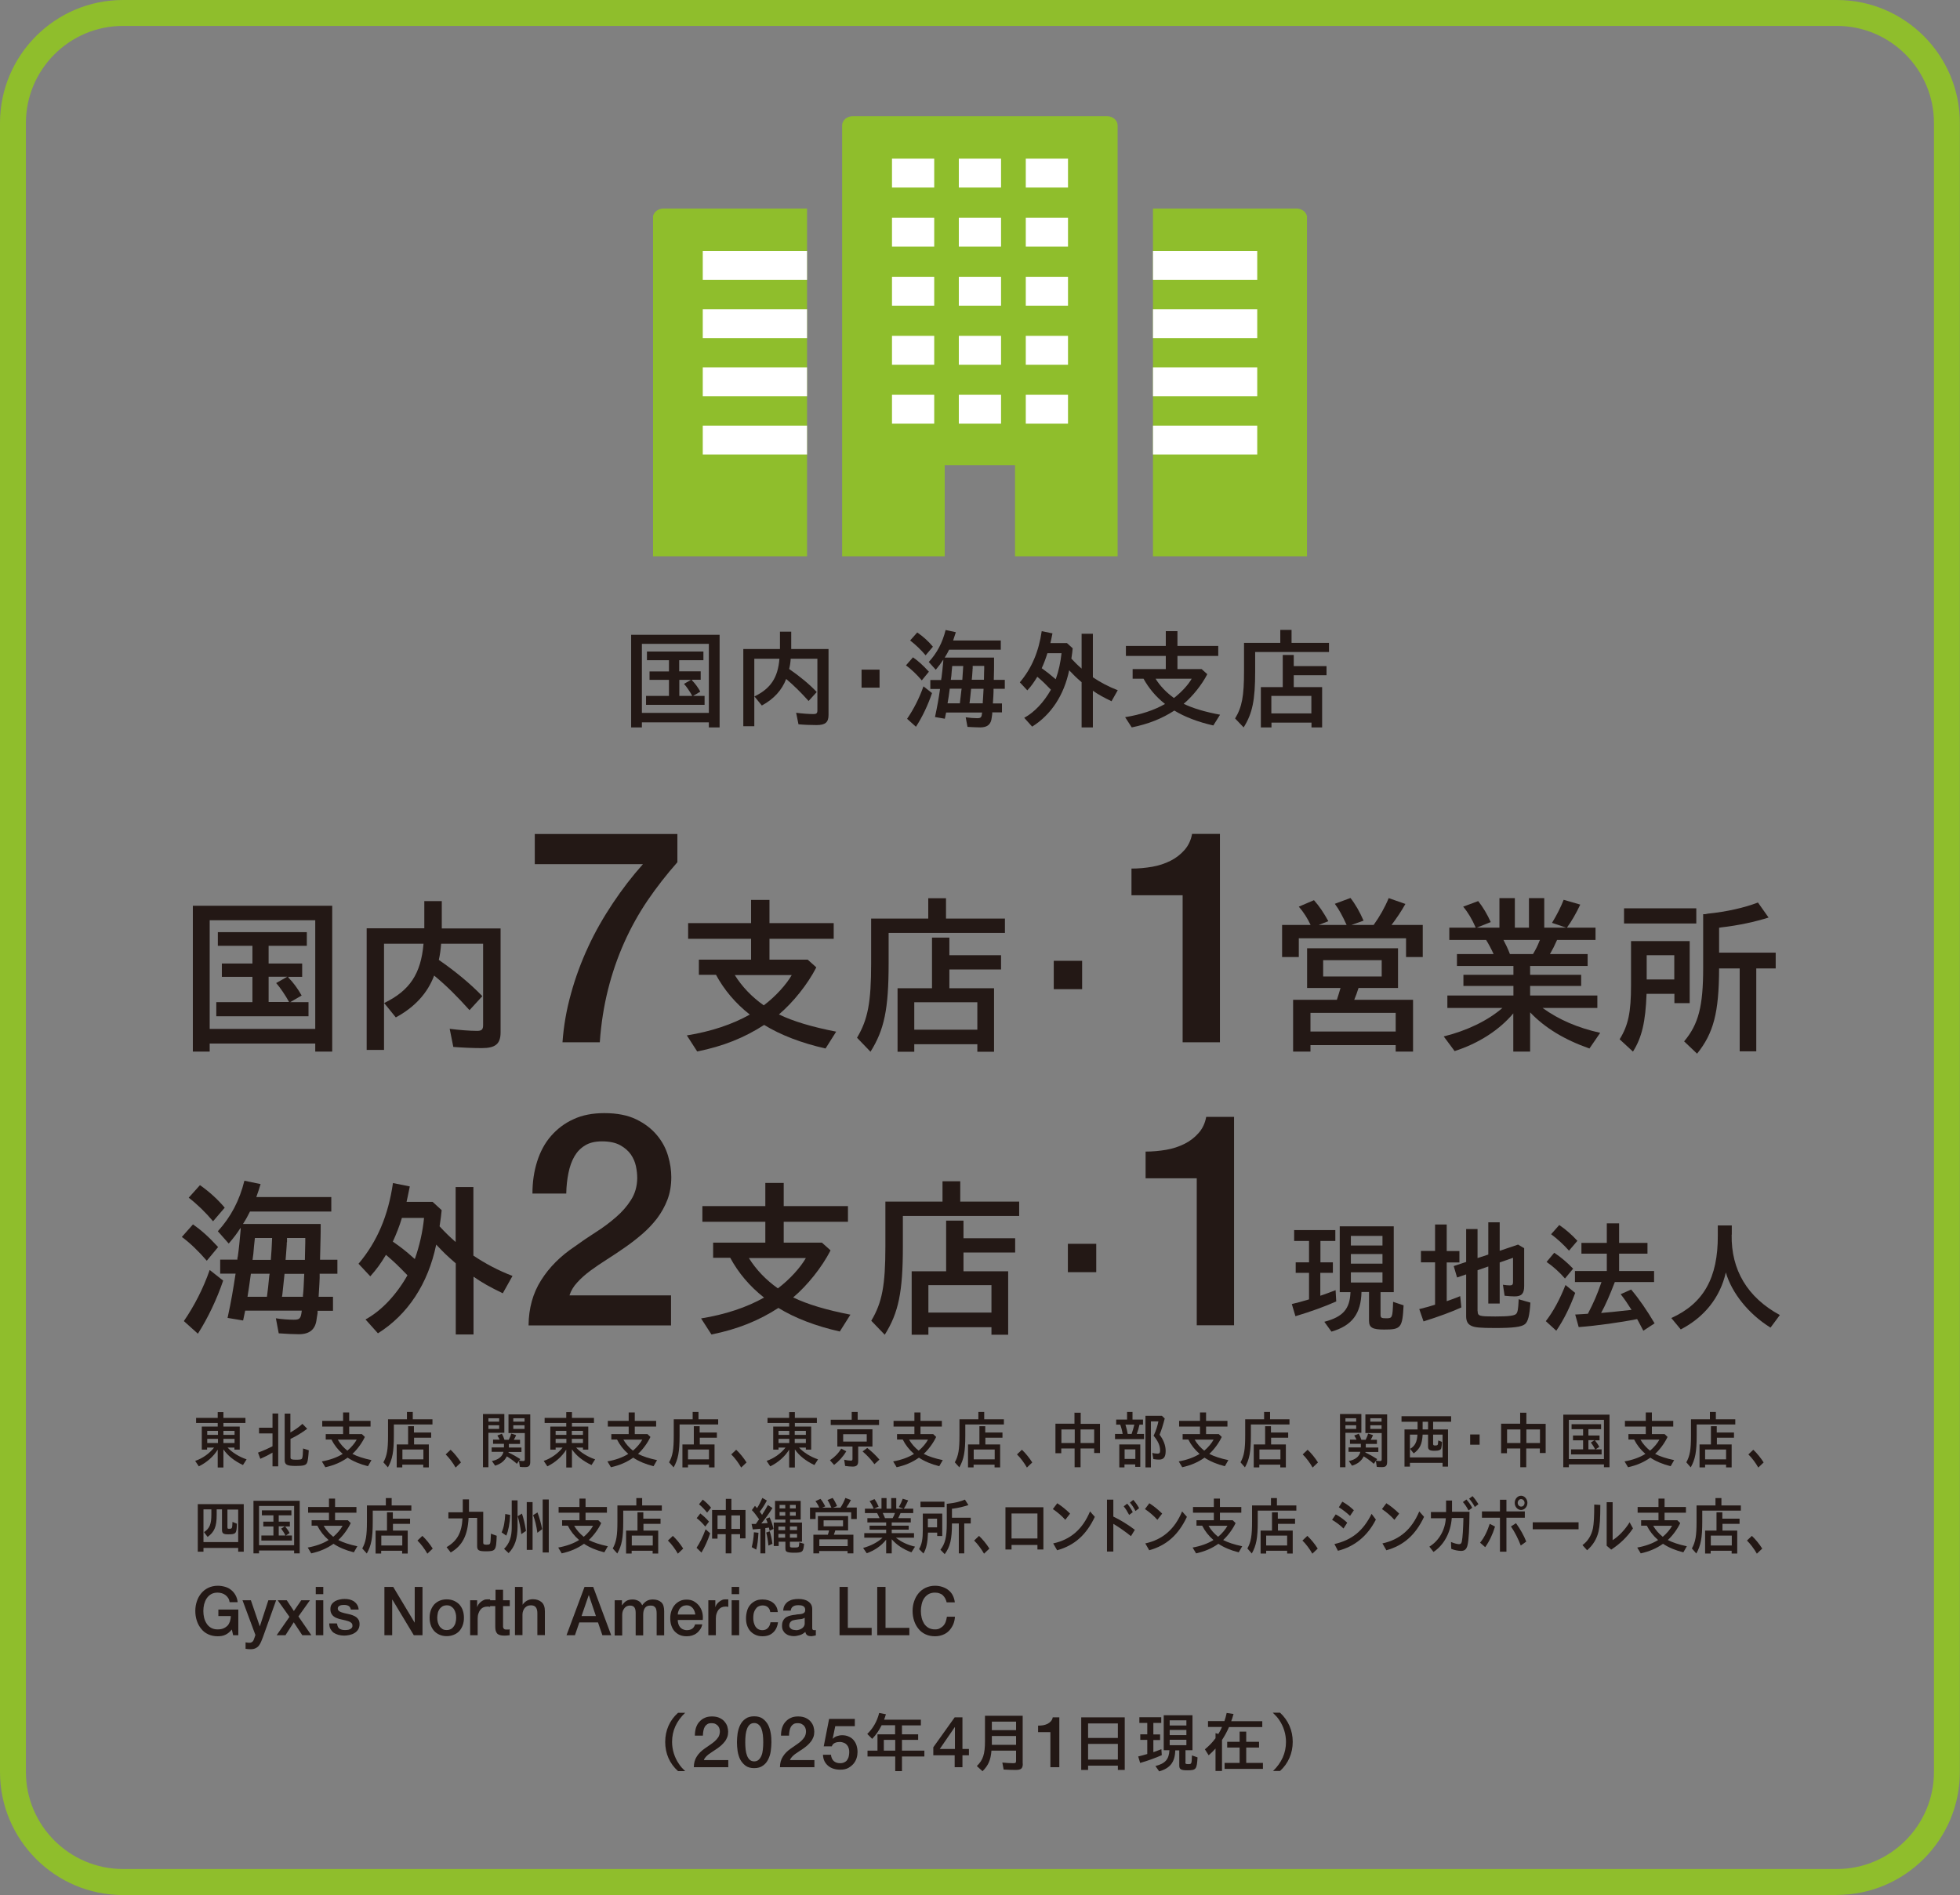 <?xml version="1.0" encoding="UTF-8"?>
<svg id="_レイヤー_2" data-name="レイヤー 2" xmlns="http://www.w3.org/2000/svg" xmlns:xlink="http://www.w3.org/1999/xlink" viewBox="0 0 151.33 146.31">
  <rect x="0" y="0" width="151.33" height="146.31" fill="#808080" stroke="none"/>
  <defs>
    <style>
      .cls-1 {
        fill: #fff;
      }

      .cls-2 {
        fill: none;
      }

      .cls-3 {
        clip-path: url(#clippath-1);
      }

      .cls-4 {
        fill: #231815;
      }

      .cls-5 {
        fill: #8fbe2c;
      }

      .cls-6 {
        clip-path: url(#clippath);
      }
    </style>
    <clipPath id="clippath">
      <rect class="cls-2" x="50.42" y="10.55" width="11.89" height="32.4"/>
    </clipPath>
    <clipPath id="clippath-1">
      <rect class="cls-2" x="89.02" y="10.55" width="11.89" height="32.4"/>
    </clipPath>
  </defs>
  <g id="trim">
    <g>
      <g>
        <path class="cls-5" d="M141.83,146.31H9.5c-5.24,0-9.5-4.26-9.5-9.5V9.5C0,4.26,4.26,0,9.5,0h132.32c5.24,0,9.5,4.26,9.5,9.5v127.3c0,5.24-4.26,9.5-9.5,9.5ZM9.5,2c-4.14,0-7.5,3.37-7.5,7.5v127.3c0,4.14,3.37,7.5,7.5,7.5h132.32c4.14,0,7.5-3.37,7.5-7.5V9.5c0-4.14-3.37-7.5-7.5-7.5H9.5Z"/>
        <path class="cls-4" d="M55.56,56.16h-.83v-.39h-5.17v.39h-.83v-7.15h6.83v7.15ZM49.56,55.04h5.17v-5.33h-5.17v5.33ZM52.45,51.83h1.65v.65h-.69l.02.03v.02c.24.24.46.54.64.87l-.56.33h.89v.69h-4.52v-.69h1.77v-1.24h-1.5v-.65h1.5v-.87h-1.7v-.67h4.36v.67h-1.87v.87ZM52.45,52.49v1.24h1c-.18-.33-.45-.73-.64-.93l.54-.31h-.91Z"/>
        <path class="cls-4" d="M60.24,48.77h.85v1.34h2.88v5.09c0,.57-.25.78-.92.78-.46,0-.99-.02-1.4-.06l-.18-.89c.43.06.99.1,1.34.1.23,0,.3-.07.3-.28v-3.99h-2.06c-.02.31-.06.55-.12.79.84.58,1.59,1.2,2.13,1.78l-.63.69c-.58-.65-1.14-1.2-1.73-1.7-.33.86-.95,1.55-1.88,2.05l-.57-.7c1.25-.61,1.81-1.44,1.93-2.91h-1.94v5.21h-.85v-5.96h2.83v-1.34Z"/>
        <path class="cls-4" d="M67.91,51.7v1.39h-1.39v-1.39h1.39Z"/>
        <path class="cls-4" d="M71.17,52.53c-.39-.46-.83-.88-1.22-1.16l.54-.62c.38.26.75.59,1.23,1.11l-.55.67ZM70.04,55.49c.5-.73.94-1.59,1.26-2.5l.66.52c-.31.92-.75,1.85-1.24,2.6l-.69-.62ZM71.47,50.6c-.36-.43-.79-.84-1.2-1.15l.55-.62c.48.33.88.7,1.21,1.1l-.57.67ZM76.75,50.75c0,.34,0,.41,0,.66,0,.07,0,.43-.02,1.08h.85v.69h-.87v.22c0,.27-.02.33-.05.91h.7v.69h-.75v.12s-.02.11-.04.28c-.05.52-.33.76-.88.76-.21,0-.68-.02-.99-.04l-.14-.74c.28.04.63.07.88.07.3,0,.35-.06.39-.44h-2.78c-.03.11-.04.22-.1.48l-.76-.13c.18-.84.28-1.39.39-2.17h-.75v-.69h.84v-.08s.02-.08.02-.08c.05-.34.09-.79.14-1.3v-.11c-.18.28-.34.49-.58.78l-.54-.6c.64-.7,1.06-1.5,1.3-2.47l.79.17c-.08.25-.11.35-.21.64h3.68v.71h-3.99c-.1.2-.18.36-.34.61h3.8ZM73.33,53.17c-.08.59-.09.7-.17,1.13h.95c.03-.23.08-.65.12-1.03l.02-.1h-.92ZM73.52,51.42l-.04.41c-.02.32-.03.4-.07.66h.89c.02-.33.05-.68.07-1.07h-.85ZM74.98,53.17c-.06.57-.09.9-.11,1.02l-.02.11h1.03v-.08s0-.03,0-.03c.02-.23.03-.47.06-1.01h-.97ZM75.09,51.63v.1s-.03.44-.03.44l-.03.31h.94c0-.48.02-.76.02-.84v-.23s-.89,0-.89,0v.22Z"/>
        <path class="cls-4" d="M82.82,50.06c-.03.31-.03.32-.1.79.26.28.51.53.79.77v-2.69h.87v3.36c.59.4,1.22.73,1.92,1l-.48.85c-.64-.31-.99-.5-1.44-.81v2.83h-.87v-3.49c-.45-.39-.58-.52-.96-.92-.4,1.92-1.39,3.43-2.86,4.35l-.61-.68c.77-.42,1.5-1.18,2.06-2.17-.47-.48-.6-.62-1.05-1-.27.44-.44.69-.77,1.05l-.58-.62c.92-1.09,1.46-2.37,1.69-3.95l.83.17c-.09.45-.14.69-.16.75h1.28l.45.41ZM81.51,52.45c.23-.64.38-1.35.45-2.02h-1.09c-.12.39-.28.82-.44,1.16.39.28.65.48.97.76l.11.09Z"/>
        <path class="cls-4" d="M93.22,52.04c-.42.82-1.13,1.71-1.83,2.3.71.34,1.63.62,2.81.84l-.52.83c-1.16-.26-2.21-.66-3.01-1.15-.97.63-2.01,1.04-3.29,1.3l-.51-.79c1.19-.19,2.25-.54,3.08-1.02-.71-.56-1.25-1.21-1.66-1.95h-.84v-.74h2.56v-1.02h-3.08v-.77h3.08v-1.14h.9v1.14h3.15v.77h-3.15v1.02h1.87l.42.38ZM89.22,52.4c.36.58.84,1.07,1.42,1.49.57-.44,1.1-1.01,1.37-1.49h-2.79Z"/>
        <path class="cls-4" d="M102.61,49.63v.71h-5.7v1.5c0,2.22-.21,3.24-.89,4.32l-.66-.69c.54-.89.69-1.73.69-3.65v-2.19h2.8v-1h.87v1h2.88ZM102.42,51.43v.7h-2.53v.92h2.19v3.11h-.82v-.37h-3.09v.37h-.82v-3.11h1.69v-2.48h.85v.86h2.53ZM98.16,55.08h3.09v-1.35h-3.09v1.35Z"/>
        <path class="cls-4" d="M25.64,81.19h-1.3v-.62h-8.15v.62h-1.3v-11.26h10.76v11.26ZM16.19,79.44h8.15v-8.39h-8.15v8.39ZM20.74,74.39h2.59v1.03h-1.09l.04.04v.03c.38.38.72.86,1.01,1.37l-.88.51h1.41v1.09h-7.12v-1.09h2.79v-1.95h-2.36v-1.03h2.36v-1.37h-2.67v-1.05h6.87v1.05h-2.95v1.37ZM20.74,75.41v1.95h1.58c-.28-.51-.71-1.15-1-1.46l.86-.49h-1.44Z"/>
        <path class="cls-4" d="M32.77,69.57h1.34v2.11h4.54v8.02c0,.9-.4,1.22-1.45,1.22-.72,0-1.55-.04-2.2-.09l-.28-1.4c.68.09,1.55.16,2.11.16.37,0,.47-.11.47-.45v-6.28h-3.24c-.04.49-.09.87-.18,1.25,1.32.91,2.5,1.9,3.36,2.8l-.99,1.08c-.92-1.03-1.79-1.9-2.73-2.67-.51,1.36-1.5,2.44-2.96,3.23l-.9-1.11c1.98-.96,2.84-2.26,3.04-4.58h-3.05v8.2h-1.34v-9.39h4.45v-2.11Z"/>
        <path class="cls-4" d="M41.28,64.39h11.02v2.18c-.84.95-1.61,1.94-2.3,2.95-.69,1.02-1.29,2.1-1.8,3.24s-.93,2.35-1.25,3.62c-.32,1.27-.54,2.64-.64,4.09h-2.88c.09-1.27.31-2.53.66-3.77.34-1.24.79-2.45,1.33-3.61.54-1.17,1.18-2.28,1.9-3.36s1.49-2.08,2.32-3.01h-8.35v-2.34Z"/>
        <path class="cls-4" d="M63.02,74.7c-.66,1.29-1.78,2.69-2.88,3.62,1.12.54,2.57.97,4.42,1.33l-.82,1.3c-1.83-.41-3.48-1.04-4.74-1.82-1.53.99-3.17,1.65-5.17,2.05l-.8-1.24c1.87-.3,3.54-.86,4.86-1.61-1.12-.88-1.98-1.91-2.61-3.07h-1.32v-1.17h4.03v-1.61h-4.86v-1.21h4.86v-1.79h1.42v1.79h4.96v1.21h-4.96v1.61h2.95l.66.59ZM56.73,75.28c.57.91,1.32,1.69,2.24,2.34.9-.68,1.73-1.59,2.16-2.34h-4.4Z"/>
        <path class="cls-4" d="M77.59,70.91v1.12h-8.98v2.36c0,3.5-.33,5.11-1.4,6.81l-1.04-1.08c.84-1.41,1.09-2.73,1.09-5.75v-3.45h4.41v-1.57h1.37v1.57h4.54ZM77.29,73.74v1.11h-3.99v1.45h3.45v4.9h-1.29v-.58h-4.87v.58h-1.29v-4.9h2.66v-3.91h1.34v1.36h3.99ZM70.59,79.5h4.87v-2.12h-4.87v2.12Z"/>
        <path class="cls-4" d="M83.55,74.18v2.19h-2.19v-2.19h2.19Z"/>
        <path class="cls-4" d="M87.35,67.06c.55,0,1.09-.05,1.61-.14.52-.09.99-.25,1.41-.46.42-.21.78-.49,1.08-.83s.5-.75.59-1.25h2.15v16.09h-2.88v-11.35h-3.95v-2.07Z"/>
        <path class="cls-4" d="M101.19,71.41c-.24-.51-.54-.99-.91-1.41l1.17-.5c.42.47.75.97,1.11,1.62l-.74.29h2.15c-.32-.7-.58-1.19-.91-1.63l1.21-.45c.37.47.72,1.08,1.01,1.75l-.93.33h1.71c.47-.66.86-1.34,1.16-2.07l1.29.45c-.33.59-.67,1.09-1.07,1.62h2.41v2.48h-1.29v-1.45h-8.28v1.45h-1.29v-2.48h2.2ZM107.93,76.28h-3.04c-.09.3-.22.65-.33.91h4.54v4h-1.34v-.5h-6.58v.5h-1.34v-4h3.38c.09-.28.2-.62.28-.91h-2.58v-3.07h7.02v3.07ZM101.18,79.64h6.58v-1.44h-6.58v1.44ZM102.16,75.39h4.52v-1.26h-4.52v1.26Z"/>
        <path class="cls-4" d="M120.22,72.57c-.21.47-.33.71-.55,1.09h2.91v.92h-4.44v.68h3.94v.86h-3.94v.74h5.19v.96h-4.23c1.26.91,2.73,1.54,4.45,1.92l-.83,1.21c-1.92-.67-3.44-1.59-4.58-2.79v3.03h-1.3v-2.95c-1.09,1.3-2.71,2.33-4.53,2.91l-.84-1.13c1.8-.45,3.4-1.22,4.53-2.2h-4.25v-.96h5.1v-.74h-3.86v-.86h3.86v-.68h-4.36v-.92h2.83c-.17-.38-.41-.83-.58-1.09h-2.84v-.95h2.04c-.29-.66-.59-1.17-.97-1.62l1.16-.43c.37.46.7,1.03.97,1.62l-1.08.43h1.75v-2.28h1.19v2.28h1.09v-2.28h1.18v2.28h1.69l-1.09-.37c.38-.62.68-1.22.9-1.78l1.28.37c-.3.65-.7,1.34-1.03,1.78h2.21v.95h-2.95ZM116.08,72.57c.18.34.34.67.5,1.09h1.78c.18-.29.38-.68.5-1.01l.04-.08h-2.82Z"/>
        <path class="cls-4" d="M130.46,77.45h-1.18v-.72h-2.15c-.08,2.16-.36,3.37-1.05,4.46l-1.03-.95c.67-1.08.88-2.09.88-4.17v-3.41h4.53v4.79ZM130.97,70.13v1.17h-5.58v-1.17h5.58ZM127.14,73.75v1.87h2.13v-1.87h-2.13ZM132.73,74.78c-.01,3.41-.43,4.99-1.7,6.57l-1-.95c1.11-1.32,1.47-2.71,1.47-5.65v-4.17h.16s.2-.04.2-.04c1.46-.15,2.8-.45,3.87-.86l.82,1.16c-1.04.33-2.33.61-3.65.76l-.17.03v1.92h4.37v1.22h-1.5v6.4h-1.28v-6.4h-1.59Z"/>
        <path class="cls-4" d="M15.96,97.33c-.62-.72-1.3-1.38-1.92-1.83l.86-.97c.59.41,1.19.93,1.94,1.75l-.87,1.05ZM14.2,101.99c.79-1.15,1.49-2.5,1.99-3.94l1.04.82c-.49,1.45-1.19,2.91-1.95,4.1l-1.08-.97ZM16.45,94.29c-.57-.68-1.24-1.33-1.88-1.82l.87-.97c.75.53,1.38,1.11,1.91,1.74l-.9,1.05ZM24.76,94.52c0,.54,0,.65-.01,1.04,0,.11-.01.67-.04,1.7h1.34v1.08h-1.37v.34c-.01.42-.03.51-.08,1.44h1.11v1.08h-1.19v.18s-.03.17-.07.43c-.08.82-.53,1.2-1.38,1.2-.33,0-1.07-.03-1.55-.07l-.22-1.16c.43.07.99.11,1.38.11.47,0,.55-.09.62-.7h-4.37c-.04.17-.07.34-.16.76l-1.2-.2c.29-1.32.43-2.19.62-3.42h-1.19v-1.08h1.33v-.12s.03-.12.03-.12c.08-.54.15-1.24.22-2.05v-.17c-.29.45-.54.78-.92,1.22l-.84-.95c1.01-1.11,1.67-2.37,2.05-3.9l1.25.26c-.12.4-.17.55-.33,1h5.79v1.12h-6.28c-.16.32-.29.57-.54.96h5.99ZM19.37,98.34c-.13.93-.15,1.11-.26,1.78h1.5c.05-.36.13-1.03.18-1.62l.03-.16h-1.45ZM19.68,95.58l-.07.65c-.04.5-.05.63-.11,1.04h1.41c.04-.51.08-1.07.1-1.69h-1.34ZM21.97,98.34c-.09.9-.15,1.42-.17,1.61l-.03.17h1.62v-.13s.01-.05.01-.05c.04-.37.05-.74.09-1.59h-1.53ZM22.14,95.92v.16s-.05.7-.05.7l-.04.49h1.49c.01-.75.03-1.2.03-1.33v-.36s-1.41,0-1.41,0v.34Z"/>
        <path class="cls-4" d="M34.1,93.44c-.05.49-.05.5-.16,1.24.41.45.8.83,1.24,1.21v-4.24h1.37v5.29c.94.63,1.92,1.15,3.02,1.57l-.75,1.34c-1.01-.49-1.55-.79-2.26-1.28v4.46h-1.37v-5.49c-.71-.62-.92-.82-1.51-1.45-.63,3.03-2.19,5.4-4.5,6.85l-.96-1.07c1.21-.66,2.36-1.86,3.24-3.41-.74-.76-.95-.97-1.66-1.58-.42.7-.7,1.08-1.21,1.66l-.91-.97c1.45-1.71,2.3-3.74,2.66-6.23l1.3.26c-.15.71-.22,1.09-.25,1.19h2.01l.71.65ZM32.03,97.2c.36-1.01.61-2.12.71-3.17h-1.71c-.18.62-.45,1.29-.7,1.83.62.43,1.03.75,1.53,1.2l.17.15Z"/>
        <path class="cls-4" d="M51.8,102.33h-10.99c.01-1.33.34-2.5.97-3.49.63-1,1.49-1.86,2.58-2.59.52-.38,1.07-.75,1.63-1.11.57-.36,1.09-.75,1.56-1.16.48-.41.87-.86,1.17-1.34.31-.48.47-1.04.48-1.67,0-.29-.03-.6-.1-.93-.07-.33-.2-.63-.4-.92-.2-.28-.48-.52-.83-.71-.35-.19-.82-.29-1.39-.29-.52,0-.96.1-1.3.31-.35.21-.62.49-.83.85-.21.36-.36.79-.46,1.28-.1.49-.16,1.02-.17,1.59h-2.61c0-.89.12-1.71.36-2.47.24-.76.59-1.42,1.07-1.97.48-.55,1.05-.99,1.74-1.3.68-.32,1.48-.47,2.38-.47.98,0,1.8.16,2.46.48s1.19.73,1.6,1.22c.41.49.69,1.02.86,1.6.17.57.25,1.12.25,1.64,0,.64-.1,1.23-.3,1.75s-.47,1-.8,1.44c-.34.44-.72.84-1.15,1.21s-.87.71-1.33,1.03-.92.63-1.38.92-.88.58-1.28.87c-.39.29-.73.59-1.02.91-.29.31-.49.65-.6,1h7.84v2.34Z"/>
        <path class="cls-4" d="M64.12,96.55c-.66,1.29-1.78,2.69-2.88,3.62,1.12.54,2.57.97,4.42,1.33l-.82,1.3c-1.83-.41-3.48-1.04-4.74-1.82-1.53.99-3.17,1.65-5.17,2.05l-.8-1.24c1.87-.3,3.54-.86,4.86-1.61-1.12-.88-1.98-1.91-2.61-3.07h-1.32v-1.17h4.03v-1.61h-4.86v-1.21h4.86v-1.79h1.42v1.79h4.96v1.21h-4.96v1.61h2.95l.66.59ZM57.82,97.13c.57.91,1.32,1.69,2.24,2.34.9-.68,1.73-1.59,2.16-2.34h-4.4Z"/>
        <path class="cls-4" d="M78.69,92.76v1.12h-8.98v2.36c0,3.5-.33,5.11-1.4,6.81l-1.04-1.08c.84-1.41,1.09-2.73,1.09-5.75v-3.45h4.41v-1.57h1.37v1.57h4.54ZM78.38,95.59v1.11h-3.99v1.45h3.45v4.9h-1.29v-.58h-4.87v.58h-1.29v-4.9h2.66v-3.91h1.34v1.36h3.99ZM71.68,101.34h4.87v-2.12h-4.87v2.12Z"/>
        <path class="cls-4" d="M84.64,96.03v2.19h-2.19v-2.19h2.19Z"/>
        <path class="cls-4" d="M88.44,88.91c.55,0,1.09-.05,1.61-.14.52-.09.99-.25,1.41-.46.42-.21.78-.49,1.08-.83s.5-.75.59-1.25h2.15v16.09h-2.88v-11.35h-3.95v-2.07Z"/>
        <path class="cls-4" d="M101.94,97.46h.97v.81h-.97v1.77c.31-.1.79-.28,1.18-.43l.05.87c-.9.4-1.95.78-3.15,1.14l-.28-.94c.52-.12.71-.18,1.33-.36v-2.05h-1.03v-.81h1.03v-1.65h-1.15v-.84h3.18v.84h-1.15v1.65ZM106.59,101.49c0,.25.06.29.43.29.48,0,.5-.03.54-1.27l.81.27c-.09,1.74-.2,1.87-1.5,1.87-.91,0-1.17-.15-1.17-.69v-2.21h-.58c-.04,1.68-.73,2.6-2.32,3.06l-.55-.76c1.44-.38,1.97-.98,2.02-2.29h-.83v-5.08h4.17v5.08h-1.02v1.73ZM104.3,96.16h2.44v-.74h-2.44v.74ZM104.3,97.56h2.44v-.74h-2.44v.74ZM104.3,99.02h2.44v-.79h-2.44v.79Z"/>
        <path class="cls-4" d="M110.81,94.54h.89v2.05h.98v.88h-.98v2.99c.35-.12.68-.24,1.04-.39l.09.87c-.68.32-1.77.72-2.92,1.08l-.33-.95c.42-.1.96-.25,1.22-.34v-3.27h-1.09v-.88h1.09v-2.05ZM114.09,101.24c0,.37.14.4,1.36.4,1.03,0,1.5-.06,1.62-.21.11-.12.15-.37.18-.99v-.13l.91.26c-.06.99-.18,1.48-.43,1.67-.27.21-.9.29-2.28.29-1.17,0-1.61-.04-1.87-.18-.26-.12-.38-.36-.38-.73v-3.23l-.7.24-.26-.88.96-.32v-2.54h.88v2.24l.83-.27v-2.49h.88v2.2l1.42-.48.47.28v2.93c0,.58-.2.79-.74.79-.2,0-.48-.02-.77-.05l-.13-.85c.18.03.41.05.54.05.18,0,.24-.07.24-.25v-1.88l-1.03.36v3.17h-.88v-2.86l-.83.29v3.14Z"/>
        <path class="cls-4" d="M119.36,101.99c.57-.74,1.07-1.66,1.51-2.78l.75.61c-.39,1.08-.89,2.09-1.46,2.92l-.81-.74ZM120.83,98.71c-.4-.47-.92-.94-1.42-1.28l.59-.71c.48.31,1.02.77,1.46,1.23l-.63.76ZM121.14,96.56c-.4-.45-.88-.9-1.38-1.27l.63-.71c.49.33.99.77,1.4,1.22l-.65.76ZM124.68,98.98c-.4,1.04-.71,1.75-1.06,2.39.72-.07,1.44-.13,2.35-.24-.29-.46-.55-.85-.84-1.21l.81-.36c.6.71,1.21,1.59,1.81,2.61l-.87.57c-.19-.36-.23-.43-.4-.76l-.08-.14c-1.22.25-3.15.52-4.51.62l-.27-.97c.5-.03.59-.03.98-.06.46-.89.71-1.46,1.05-2.45h-2.05v-.85h2.46v-1.34h-1.96v-.83h1.96v-1.51h.95v1.51h2.19v.83h-2.19v1.34h2.7v.85h-3.02Z"/>
        <path class="cls-4" d="M133.7,95.32c-.05,2.73,1.22,4.85,3.72,6.21l-.72.97c-1.67-1.03-2.99-2.66-3.45-4.26-.44,1.93-1.65,3.45-3.48,4.4l-.73-.88c2.49-1.12,3.61-3.11,3.59-6.38v-.77h1.08v.71Z"/>
        <g>
          <path class="cls-4" d="M17.56,111.75c.35.38.9.73,1.48.92l-.28.44c-.66-.31-1.19-.73-1.51-1.21v1.4h-.44v-1.38c-.33.54-.86,1-1.46,1.29l-.28-.42c.56-.19,1.09-.56,1.46-1.03h-.54v.16h-.41v-1.78h1.23v-.28h-1.67v-.39h1.67v-.45h.44v.45h1.7v.39h-1.7v.28h1.26v1.78h-.41v-.16h-.54ZM16,110.47v.31h.83v-.31h-.83ZM16,111.09v.32h.83v-.32h-.83ZM17.25,110.78h.86v-.31h-.86v.31ZM17.25,111.41h.86v-.32h-.86v.32Z"/>
          <path class="cls-4" d="M21.04,112.15c-.3.18-.66.36-.94.48l-.18-.48c.34-.12.77-.31,1.12-.49v-.99h-1.04v-.44h1.04v-1.1h.44v4.08h-.44v-1.05ZM22.43,110.59c.33-.19.64-.4.92-.66l.37.38c-.43.32-.86.58-1.29.78v1.44c0,.13.09.17.42.17s.45-.02.48-.12c.04-.1.06-.3.07-.75l.44.14c-.03.51-.07.83-.13.96-.08.19-.26.25-.86.25-.7,0-.87-.09-.87-.46v-3.58h.44v1.45Z"/>
          <path class="cls-4" d="M28.17,110.94c-.22.47-.59.97-.96,1.31.37.19.85.35,1.47.48l-.27.47c-.61-.15-1.15-.38-1.57-.66-.51.36-1.05.59-1.72.74l-.27-.45c.62-.11,1.18-.31,1.61-.58-.37-.32-.66-.69-.87-1.11h-.44v-.42h1.34v-.58h-1.61v-.44h1.61v-.65h.47v.65h1.65v.44h-1.65v.58h.98l.22.21ZM26.08,111.15c.19.33.44.61.74.85.3-.25.57-.57.72-.85h-1.46Z"/>
          <path class="cls-4" d="M33.39,109.58v.4h-2.98v.85c0,1.26-.11,1.84-.46,2.46l-.35-.39c.28-.51.36-.98.36-2.08v-1.24h1.46v-.57h.45v.57h1.51ZM33.29,110.6v.4h-1.32v.52h1.14v1.77h-.43v-.21h-1.62v.21h-.43v-1.77h.88v-1.41h.45v.49h1.32ZM31.07,112.67h1.62v-.76h-1.62v.76Z"/>
          <path class="cls-4" d="M35.18,113.31c-.21-.37-.5-.76-.77-1.02l.38-.36c.27.25.58.63.8.98l-.41.39Z"/>
          <path class="cls-4" d="M38.94,110.62h-1.23v2.66h-.42v-4.11h1.65v1.44ZM37.71,109.76h.83v-.26h-.83v.26ZM37.71,110.32h.83v-.28h-.83v.28ZM39.89,113c-.23-.21-.48-.39-.76-.56-.17.35-.46.58-.9.72l-.25-.36c.51-.1.82-.36.89-.71h-.91v-.34h.95v-.28h-.84v-.32h.5v-.02c-.06-.11-.11-.21-.17-.3l.35-.14c.09.17.14.29.2.47h.33c.08-.16.15-.32.19-.48l.38.12c-.05.12-.11.25-.18.36h.48v.32h-.86v.28h.97v.34h-1s0,.02,0,.04c.33.16.6.31.91.51l-.09.12c.08.02.22.03.31.03.1,0,.13-.03.13-.14v-2.02h-1.26v-1.44h1.68v3.65c0,.32-.1.42-.4.42-.14,0-.3,0-.4-.02l-.07-.46-.17.23ZM39.63,109.76h.87v-.26h-.87v.26ZM39.63,110.32h.87v-.28h-.87v.28Z"/>
          <path class="cls-4" d="M44.47,111.75c.35.38.9.73,1.48.92l-.28.44c-.66-.31-1.19-.73-1.51-1.21v1.4h-.44v-1.38c-.33.54-.86,1-1.46,1.29l-.28-.42c.56-.19,1.09-.56,1.46-1.03h-.54v.16h-.41v-1.78h1.23v-.28h-1.67v-.39h1.67v-.45h.44v.45h1.7v.39h-1.7v.28h1.26v1.78h-.41v-.16h-.54ZM42.9,110.47v.31h.83v-.31h-.83ZM42.9,111.09v.32h.83v-.32h-.83ZM44.15,110.78h.86v-.31h-.86v.31ZM44.15,111.41h.86v-.32h-.86v.32Z"/>
          <path class="cls-4" d="M50.22,110.94c-.22.47-.59.97-.96,1.31.37.19.85.35,1.47.48l-.27.47c-.61-.15-1.15-.38-1.57-.66-.51.36-1.05.59-1.72.74l-.27-.45c.62-.11,1.18-.31,1.61-.58-.37-.32-.66-.69-.87-1.11h-.44v-.42h1.34v-.58h-1.61v-.44h1.61v-.65h.47v.65h1.65v.44h-1.65v.58h.98l.22.21ZM48.13,111.15c.19.33.44.61.74.85.3-.25.57-.57.72-.85h-1.46Z"/>
          <path class="cls-4" d="M55.45,109.58v.4h-2.98v.85c0,1.26-.11,1.84-.46,2.46l-.35-.39c.28-.51.36-.98.36-2.08v-1.24h1.46v-.57h.45v.57h1.51ZM55.35,110.6v.4h-1.32v.52h1.14v1.77h-.43v-.21h-1.62v.21h-.43v-1.77h.88v-1.41h.45v.49h1.32ZM53.12,112.67h1.62v-.76h-1.62v.76Z"/>
          <path class="cls-4" d="M57.23,113.31c-.21-.37-.5-.76-.77-1.02l.38-.36c.27.25.58.63.8.98l-.41.39Z"/>
          <path class="cls-4" d="M61.68,111.75c.35.38.9.73,1.48.92l-.28.44c-.66-.31-1.19-.73-1.51-1.21v1.4h-.44v-1.38c-.33.54-.86,1-1.46,1.29l-.28-.42c.56-.19,1.09-.56,1.46-1.03h-.54v.16h-.41v-1.78h1.23v-.28h-1.67v-.39h1.67v-.45h.44v.45h1.7v.39h-1.7v.28h1.26v1.78h-.41v-.16h-.54ZM60.11,110.47v.31h.83v-.31h-.83ZM60.11,111.09v.32h.83v-.32h-.83ZM61.36,110.78h.86v-.31h-.86v.31ZM61.36,111.41h.86v-.32h-.86v.32Z"/>
          <path class="cls-4" d="M64.08,112.74c.35-.23.66-.54.87-.9l.39.21c-.25.42-.58.78-.94,1.05l-.33-.37ZM67.87,109.61v.41h-3.73v-.41h1.62v-.6h.46v.6h1.65ZM67.36,111.68h-1.1v1.13c0,.3-.12.42-.42.42-.16,0-.4-.02-.59-.05l-.07-.48c.16.04.37.07.51.07.1,0,.13-.03.13-.14v-.95h-1.17v-1.33h2.71v1.33ZM65.1,111.3h1.82v-.57h-1.82v.57ZM67.51,113.04c-.25-.35-.55-.67-.91-.98l.36-.27c.34.27.65.56.94.9l-.38.35Z"/>
          <path class="cls-4" d="M72.28,110.94c-.22.47-.59.97-.96,1.31.37.19.85.35,1.47.48l-.27.47c-.61-.15-1.15-.38-1.57-.66-.51.36-1.05.59-1.72.74l-.27-.45c.62-.11,1.18-.31,1.61-.58-.37-.32-.66-.69-.87-1.11h-.44v-.42h1.34v-.58h-1.61v-.44h1.61v-.65h.47v.65h1.65v.44h-1.65v.58h.98l.22.21ZM70.19,111.15c.19.33.44.61.74.85.3-.25.57-.57.72-.85h-1.46Z"/>
          <path class="cls-4" d="M77.51,109.58v.4h-2.98v.85c0,1.26-.11,1.84-.46,2.46l-.35-.39c.28-.51.36-.98.36-2.08v-1.24h1.46v-.57h.45v.57h1.51ZM77.4,110.6v.4h-1.32v.52h1.14v1.77h-.43v-.21h-1.62v.21h-.43v-1.77h.88v-1.41h.45v.49h1.32ZM75.18,112.67h1.62v-.76h-1.62v.76Z"/>
          <path class="cls-4" d="M79.29,113.31c-.21-.37-.5-.76-.77-1.02l.38-.36c.27.25.58.63.8.98l-.41.39Z"/>
          <path class="cls-4" d="M82.98,109.07h.46v.86h1.49v2.25h-.45v-.35h-1.05v1.45h-.46v-1.45h-1.03v.37h-.45v-2.28h1.47v-.86ZM81.95,111.41h1.03v-1.05h-1.03v1.05ZM84.48,110.36h-1.05v1.05h1.05v-1.05Z"/>
          <path class="cls-4" d="M88.25,109.6v.39h-.27c-.06.26-.12.48-.21.72h.56v.4h-2.24v-.4h.59c-.04-.25-.11-.52-.19-.72h-.31v-.39h.84v-.59h.42v.59h.8ZM88.05,113.25h-.4v-.19h-.83v.23h-.4v-1.77h1.62v1.73ZM86.83,112.64h.83v-.74h-.83v.74ZM86.89,109.99s0,.03.02.05c.06.18.13.48.16.67h.3c.08-.23.16-.49.21-.72h-.69ZM89.93,109.51c-.12.47-.25.89-.4,1.26.31.4.47.84.47,1.25,0,.47-.15.67-.51.67-.13,0-.25-.01-.44-.04l-.08-.48c.11.04.26.06.4.06.15,0,.2-.06.2-.24,0-.38-.16-.73-.5-1.14,0-.02.02-.05.04-.09.14-.3.26-.68.33-1.02h-.58v3.55h-.42v-3.98h1.27l.22.21Z"/>
          <path class="cls-4" d="M94.33,110.94c-.22.47-.59.97-.96,1.31.37.19.85.35,1.47.48l-.27.47c-.61-.15-1.15-.38-1.57-.66-.51.36-1.05.59-1.72.74l-.27-.45c.62-.11,1.18-.31,1.61-.58-.37-.32-.66-.69-.87-1.11h-.44v-.42h1.34v-.58h-1.61v-.44h1.61v-.65h.47v.65h1.65v.44h-1.65v.58h.98l.22.21ZM92.24,111.15c.19.33.44.61.74.85.3-.25.57-.57.72-.85h-1.46Z"/>
          <path class="cls-4" d="M99.56,109.58v.4h-2.98v.85c0,1.26-.11,1.84-.46,2.46l-.34-.39c.28-.51.36-.98.36-2.08v-1.24h1.46v-.57h.46v.57h1.51ZM99.46,110.6v.4h-1.32v.52h1.14v1.77h-.43v-.21h-1.62v.21h-.43v-1.77h.88v-1.41h.45v.49h1.32ZM97.24,112.67h1.62v-.76h-1.62v.76Z"/>
          <path class="cls-4" d="M101.35,113.31c-.21-.37-.5-.76-.77-1.02l.38-.36c.27.25.58.63.8.98l-.41.39Z"/>
          <path class="cls-4" d="M105.11,110.62h-1.23v2.66h-.42v-4.11h1.65v1.44ZM103.88,109.76h.83v-.26h-.83v.26ZM103.88,110.32h.83v-.28h-.83v.28ZM106.05,113c-.23-.21-.48-.39-.76-.56-.17.35-.46.58-.9.72l-.25-.36c.51-.1.82-.36.89-.71h-.91v-.34h.95v-.28h-.84v-.32h.5v-.02c-.06-.11-.11-.21-.17-.3l.35-.14c.09.17.14.29.2.47h.33c.08-.16.15-.32.19-.48l.38.12c-.05.12-.11.25-.18.36h.48v.32h-.86v.28h.97v.34h-1s0,.02,0,.04c.33.16.6.31.91.51l-.09.12c.08.02.22.03.31.03.1,0,.13-.03.13-.14v-2.02h-1.26v-1.44h1.68v3.65c0,.32-.1.42-.4.42-.14,0-.3,0-.4-.02l-.07-.46-.17.23ZM105.8,109.76h.87v-.26h-.87v.26ZM105.8,110.32h.87v-.28h-.87v.28Z"/>
          <path class="cls-4" d="M109.45,109.77h-1.24v-.43h3.83v.43h-1.39v.59h1.15v2.87h-.42v-.29h-2.52v.29h-.42v-2.87h1.01v-.59ZM108.86,110.76v1.76h2.52v-1.76h-.73v.71c0,.1.03.13.15.13.15,0,.2-.02.22-.1,0-.04.02-.14.03-.29l.28.11c0,.23-.03.4-.05.49-.04.14-.2.2-.53.2-.36,0-.49-.08-.49-.31v-.94h-.42c-.04.74-.21,1.1-.69,1.45l-.28-.35c.37-.21.54-.53.57-1.1h-.58ZM110.26,110.36v-.59h-.42v.59h.42Z"/>
          <path class="cls-4" d="M114.24,110.75v.79h-.73v-.79h.73Z"/>
          <path class="cls-4" d="M117.39,109.07h.46v.86h1.49v2.25h-.45v-.35h-1.05v1.45h-.46v-1.45h-1.03v.37h-.45v-2.28h1.47v-.86ZM116.36,111.41h1.03v-1.05h-1.03v1.05ZM118.9,110.36h-1.05v1.05h1.05v-1.05Z"/>
          <path class="cls-4" d="M124.27,113.28h-.43v-.22h-2.71v.22h-.43v-4.06h3.57v4.06ZM121.13,112.65h2.71v-3.03h-2.71v3.03ZM122.64,110.83h.86v.37h-.36.01s0,.02,0,.02c.12.14.24.31.33.49l-.29.19h.47v.39h-2.36v-.39h.93v-.7h-.78v-.37h.78v-.49h-.89v-.38h2.28v.38h-.98v.49ZM122.64,111.2v.7h.52c-.09-.19-.24-.41-.33-.53l.28-.18h-.48Z"/>
          <path class="cls-4" d="M128.75,110.94c-.22.47-.59.97-.96,1.31.37.19.85.35,1.47.48l-.27.47c-.61-.15-1.15-.38-1.57-.66-.51.36-1.05.59-1.72.74l-.27-.45c.62-.11,1.18-.31,1.61-.58-.37-.32-.66-.69-.87-1.11h-.44v-.42h1.34v-.58h-1.61v-.44h1.61v-.65h.47v.65h1.65v.44h-1.65v.58h.98l.22.21ZM126.66,111.15c.19.33.44.61.74.85.3-.25.57-.57.72-.85h-1.46Z"/>
          <path class="cls-4" d="M133.98,109.58v.4h-2.98v.85c0,1.26-.11,1.84-.46,2.46l-.34-.39c.28-.51.36-.98.36-2.08v-1.24h1.46v-.57h.46v.57h1.51ZM133.88,110.6v.4h-1.32v.52h1.14v1.77h-.43v-.21h-1.62v.21h-.43v-1.77h.88v-1.41h.45v.49h1.32ZM131.65,112.67h1.62v-.76h-1.62v.76Z"/>
          <path class="cls-4" d="M135.76,113.31c-.21-.37-.5-.76-.77-1.02l.38-.36c.27.25.58.63.8.98l-.41.39Z"/>
          <path class="cls-4" d="M18.83,119.8h-.44v-.29h-2.68v.29h-.44v-3.67h3.55v3.67ZM15.71,119.06h2.68v-2.51h-.83v1.34c0,.1.01.13.07.14t.07,0c.22,0,.23-.01.25-.53l.34.14c-.02.77-.06.82-.68.82-.37,0-.47-.08-.47-.35v-1.58h-.41v.43c0,.9-.17,1.31-.7,1.7l-.28-.37c.43-.28.57-.61.57-1.36v-.4h-.61v2.51Z"/>
          <path class="cls-4" d="M23.14,119.93h-.43v-.22h-2.71v.22h-.43v-4.06h3.57v4.06ZM20,119.3h2.71v-3.03h-2.71v3.03ZM21.52,117.48h.86v.37h-.36.01s0,.02,0,.02c.12.14.24.31.33.49l-.29.19h.47v.39h-2.36v-.39h.93v-.7h-.78v-.37h.78v-.49h-.89v-.38h2.28v.38h-.98v.49ZM21.52,117.85v.7h.52c-.09-.19-.24-.41-.33-.53l.28-.18h-.48Z"/>
          <path class="cls-4" d="M27.08,117.59c-.22.47-.59.97-.96,1.31.37.19.85.35,1.47.48l-.27.47c-.61-.15-1.15-.38-1.57-.66-.51.36-1.05.59-1.72.74l-.27-.45c.62-.11,1.18-.31,1.61-.58-.37-.32-.66-.69-.87-1.11h-.44v-.42h1.34v-.58h-1.61v-.44h1.61v-.65h.47v.65h1.65v.44h-1.65v.58h.98l.22.21ZM24.99,117.8c.19.33.44.61.74.85.3-.25.57-.57.72-.85h-1.46Z"/>
          <path class="cls-4" d="M31.76,116.23v.4h-2.98v.85c0,1.26-.11,1.84-.46,2.46l-.35-.39c.28-.51.36-.98.36-2.08v-1.24h1.46v-.57h.45v.57h1.51ZM31.66,117.25v.4h-1.32v.52h1.14v1.77h-.43v-.21h-1.62v.21h-.43v-1.77h.88v-1.41h.45v.49h1.32ZM29.44,119.32h1.62v-.76h-1.62v.76Z"/>
          <path class="cls-4" d="M33,119.96c-.21-.37-.5-.76-.77-1.02l.38-.36c.27.25.58.63.8.98l-.41.39Z"/>
          <path class="cls-4" d="M37.31,116.72v2.38c0,.12.05.16.24.16.2,0,.26-.02.29-.1.03-.08.05-.31.06-.65v-.1s.45.16.45.16c-.04,1.14-.08,1.2-.85,1.2-.53,0-.66-.08-.66-.4v-2.18h-.66c-.07,1.35-.48,2.15-1.38,2.67l-.32-.41c.82-.48,1.17-1.11,1.23-2.22h-1.09v-.47h1.11v-1h.48v.96h1.11Z"/>
          <path class="cls-4" d="M38.73,118.31c.17-.37.25-.82.28-1.42l.38.07c-.03.67-.14,1.23-.3,1.6l-.36-.25ZM39.96,115.85v2c0,.95-.21,1.56-.69,2.06l-.35-.33c.42-.42.59-.92.59-1.66v-2.08h.45ZM40.25,118.45c-.06-.5-.16-1-.28-1.39l.33-.2c.12.36.24.84.31,1.34l-.37.25ZM41.12,115.97v3.69h-.45v-3.69h.45ZM41.49,118.34c-.07-.52-.19-1.02-.33-1.36l.34-.21c.15.4.28.88.36,1.29l-.37.28ZM42.37,115.77v4.09h-.47v-4.09h.47Z"/>
          <path class="cls-4" d="M46.42,117.59c-.22.47-.59.97-.96,1.31.37.19.85.35,1.47.48l-.27.47c-.61-.15-1.15-.38-1.57-.66-.51.36-1.05.59-1.72.74l-.27-.45c.62-.11,1.18-.31,1.61-.58-.37-.32-.66-.69-.87-1.11h-.44v-.42h1.34v-.58h-1.61v-.44h1.61v-.65h.47v.65h1.65v.44h-1.65v.58h.98l.22.21ZM44.33,117.8c.19.33.44.61.74.85.3-.25.57-.57.72-.85h-1.46Z"/>
          <path class="cls-4" d="M51.1,116.23v.4h-2.98v.85c0,1.26-.11,1.84-.46,2.46l-.35-.39c.28-.51.36-.98.36-2.08v-1.24h1.46v-.57h.45v.57h1.51ZM51,117.25v.4h-1.32v.52h1.14v1.77h-.43v-.21h-1.62v.21h-.43v-1.77h.88v-1.41h.45v.49h1.32ZM48.78,119.32h1.62v-.76h-1.62v.76Z"/>
          <path class="cls-4" d="M52.34,119.96c-.21-.37-.5-.76-.77-1.02l.38-.36c.27.25.58.63.8.98l-.41.39Z"/>
          <path class="cls-4" d="M53.78,119.5c.26-.39.49-.86.7-1.43l.35.31c-.18.55-.41,1.05-.67,1.49l-.38-.37ZM54.45,117.86c-.21-.26-.43-.48-.66-.65l.28-.36c.24.18.48.4.67.63l-.29.38ZM54.6,116.79c-.2-.25-.41-.47-.63-.65l.29-.36c.22.17.45.39.64.62l-.3.38ZM56.03,115.72h.44v.86h1.09v2.19h-.42v-.32h-.67v1.48h-.44v-1.48h-.63v.34h-.42v-2.21h1.06v-.86ZM55.4,118.04h.63v-1.04h-.63v1.04ZM57.14,117h-.67v1.04h.67v-1.04Z"/>
          <path class="cls-4" d="M58.51,117.43c.04-.05.07-.09.1-.13-.21-.3-.38-.53-.56-.71l.24-.33.08.09.04.04.04.05c.16-.25.28-.49.41-.79l.35.2c-.17.33-.38.65-.55.86.08.11.12.16.18.25l.05-.09c.15-.23.23-.37.4-.67l.35.23c-.26.42-.55.82-.86,1.19.22-.01.33-.02.49-.03-.04-.11-.08-.22-.13-.33l.28-.11c.12.25.23.57.3.89l-.3.15c-.02-.1-.04-.2-.05-.25-.12.02-.18.03-.28.04v1.95h-.38v-1.9c-.21.02-.4.04-.59.05l-.09-.42h.16s.1,0,.1,0h.07s.01-.02.01-.02h0s.14-.2.14-.2ZM58.04,119.45c.09-.33.15-.75.17-1.15l.35.04c-.03.53-.08.95-.17,1.3l-.35-.19ZM59.33,119.33c-.04-.4-.09-.7-.17-1.01l.27-.09c.08.24.15.55.21.96l-.31.14ZM60.99,117.55h.93v1.48h-.93v.29c0,.15.02.16.33.16s.36-.03.37-.17l.02-.17v-.06s.37.11.37.11c-.05.64-.11.69-.8.69-.26,0-.45-.03-.54-.08-.08-.05-.1-.12-.1-.29v-.48h-.52v.33h-.38v-1.81h.9v-.23h-.8v-1.44h1.98v1.44h-.82v.23ZM60.1,117.86v.28h.52v-.28h-.52ZM60.1,118.43v.29h.52v-.29h-.52ZM60.19,116.19v.27h.44v-.27h-.44ZM60.19,116.74v.28h.44v-.28h-.44ZM60.99,116.46h.45v-.27h-.45v.27ZM60.99,117.02h.45v-.28h-.45v.28ZM60.99,118.13h.55v-.28h-.55v.28ZM60.99,118.72h.55v-.29h-.55v.29Z"/>
          <path class="cls-4" d="M63.26,116.41c-.08-.19-.18-.36-.3-.51l.39-.18c.14.17.25.35.37.58l-.24.1h.71c-.1-.25-.19-.43-.3-.59l.4-.16c.12.17.24.39.34.63l-.31.12h.57c.16-.24.28-.48.38-.75l.43.16c-.11.21-.22.39-.35.58h.8v.89h-.43v-.52h-2.75v.52h-.43v-.89h.73ZM65.5,118.16h-1.01c-.03.11-.07.23-.11.33h1.51v1.44h-.45v-.18h-2.19v.18h-.45v-1.44h1.12c.03-.1.07-.22.09-.33h-.86v-1.11h2.33v1.11ZM63.26,119.37h2.19v-.52h-2.19v.52ZM63.59,117.84h1.5v-.46h-1.5v.46Z"/>
          <path class="cls-4" d="M69.53,116.82c-.07.17-.11.26-.18.39h.97v.33h-1.47v.25h1.31v.31h-1.31v.27h1.72v.35h-1.4c.42.33.9.56,1.48.69l-.28.44c-.64-.24-1.14-.57-1.52-1.01v1.09h-.43v-1.06c-.36.47-.9.84-1.5,1.05l-.28-.41c.6-.16,1.13-.44,1.5-.79h-1.41v-.35h1.69v-.27h-1.28v-.31h1.28v-.25h-1.45v-.33h.94c-.06-.14-.14-.3-.19-.39h-.94v-.34h.68c-.1-.24-.2-.42-.32-.58l.38-.16c.12.17.23.37.32.58l-.36.16h.58v-.82h.39v.82h.36v-.82h.39v.82h.56l-.36-.13c.13-.22.23-.44.3-.64l.42.13c-.1.23-.23.48-.34.64h.73v.34h-.98ZM68.16,116.82c.06.12.11.24.17.39h.59c.06-.1.13-.25.17-.37v-.03s-.92,0-.92,0Z"/>
          <path class="cls-4" d="M72.75,118.59h-.39v-.26h-.71c-.03.78-.12,1.22-.35,1.61l-.34-.34c.22-.39.29-.76.29-1.51v-1.23h1.5v1.73ZM72.92,115.94v.42h-1.85v-.42h1.85ZM71.64,117.25v.67h.71v-.67h-.71ZM73.5,117.62c0,1.23-.14,1.8-.56,2.37l-.33-.34c.37-.48.49-.98.49-2.04v-1.51h.05s.07-.01.07-.01c.49-.05.93-.16,1.28-.31l.27.42c-.35.12-.77.22-1.21.28h-.06v.7h1.45v.44h-.5v2.31h-.42v-2.31h-.53Z"/>
          <path class="cls-4" d="M75.98,119.96c-.21-.37-.5-.76-.77-1.02l.38-.36c.27.25.58.63.8.98l-.41.39Z"/>
          <path class="cls-4" d="M80.56,119.63h-.46v-.35h-2v.35h-.47v-3.26h2.93v3.26ZM78.1,118.78h2v-1.93h-2v1.93Z"/>
          <path class="cls-4" d="M82.25,117.34c-.26-.3-.62-.6-.96-.83l.34-.45c.36.23.7.51.99.8l-.37.48ZM81.32,119.16c1.34-.29,2.27-1.1,2.84-2.47l.37.42c-.66,1.4-1.58,2.21-2.91,2.58l-.31-.54Z"/>
          <path class="cls-4" d="M85.96,117.09c.58.28,1.14.63,1.66,1.02l-.3.49c-.48-.38-.95-.71-1.36-.95v2.14h-.49v-4.01h.49v1.3ZM87.18,116.96c-.13-.25-.27-.48-.42-.66l.27-.21c.15.18.31.41.43.66l-.28.21ZM87.67,116.66c-.12-.24-.28-.48-.43-.65l.26-.21c.17.19.33.42.45.64l-.28.22Z"/>
          <path class="cls-4" d="M89.36,117.34c-.26-.3-.62-.6-.96-.83l.34-.45c.36.23.7.51.99.8l-.37.48ZM88.43,119.16c1.34-.29,2.27-1.1,2.84-2.47l.37.42c-.66,1.4-1.58,2.21-2.91,2.58l-.31-.54Z"/>
          <path class="cls-4" d="M95.4,117.59c-.22.47-.59.97-.96,1.31.37.19.85.35,1.47.48l-.27.47c-.61-.15-1.15-.38-1.57-.66-.51.36-1.05.59-1.72.74l-.27-.45c.62-.11,1.18-.31,1.61-.58-.37-.32-.66-.69-.87-1.11h-.44v-.42h1.34v-.58h-1.61v-.44h1.61v-.65h.47v.65h1.65v.44h-1.65v.58h.98l.22.21ZM93.31,117.8c.19.33.44.61.74.85.3-.25.57-.57.72-.85h-1.46Z"/>
          <path class="cls-4" d="M100.09,116.23v.4h-2.98v.85c0,1.26-.11,1.84-.46,2.46l-.34-.39c.28-.51.36-.98.36-2.08v-1.24h1.46v-.57h.46v.57h1.51ZM99.99,117.25v.4h-1.32v.52h1.14v1.77h-.43v-.21h-1.62v.21h-.43v-1.77h.88v-1.41h.45v.49h1.32ZM97.76,119.32h1.62v-.76h-1.62v.76Z"/>
          <path class="cls-4" d="M101.33,119.96c-.21-.37-.5-.76-.77-1.02l.38-.36c.27.25.58.63.8.98l-.41.39Z"/>
          <path class="cls-4" d="M103.72,118c-.25-.25-.58-.49-.87-.66l.28-.42c.29.15.62.39.89.64l-.29.45ZM103.03,119.21c1.35-.31,2.22-1.02,2.87-2.33l.33.44c-.64,1.26-1.63,2.08-2.93,2.41l-.27-.52ZM104.24,117.04c-.29-.27-.58-.49-.87-.67l.27-.43c.35.19.64.42.89.66l-.29.43Z"/>
          <path class="cls-4" d="M107.66,117.34c-.26-.3-.62-.6-.96-.83l.34-.45c.36.23.7.51.99.8l-.37.48ZM106.74,119.16c1.34-.29,2.27-1.1,2.84-2.47l.37.42c-.66,1.4-1.58,2.21-2.91,2.58l-.31-.54Z"/>
          <path class="cls-4" d="M113.46,116.71c-.01,1.36-.06,2.17-.15,2.57-.07.32-.22.46-.5.46-.22,0-.56-.07-.76-.16l-.02-.53c.21.09.47.17.62.17.13,0,.19-.06.22-.22.06-.3.1-.94.12-1.8h-.9c-.08,1.12-.6,2.08-1.41,2.62l-.32-.41c.73-.44,1.22-1.28,1.27-2.19h-1.15v-.48h1.17v-.89h.46v.87h1.34ZM113.38,116.61c-.13-.25-.28-.48-.43-.64l.27-.2c.17.19.32.39.45.64l-.29.21ZM113.87,116.35c-.11-.22-.28-.46-.44-.64l.26-.2c.15.16.29.35.46.62l-.28.22Z"/>
          <path class="cls-4" d="M114.28,119.1c.31-.38.55-.86.74-1.45l.41.21c-.18.6-.45,1.16-.76,1.59l-.39-.34ZM115.81,115.79h.5v.9h1.42v.49h-1.42v2.62h-.5v-2.62h-1.39v-.49h1.39v-.9ZM117.42,119.33c-.2-.53-.47-1.05-.76-1.48l.39-.25c.32.45.61.95.79,1.42l-.43.31ZM117.93,116.03c0,.3-.22.55-.49.55s-.49-.25-.49-.55.22-.55.49-.55.49.26.49.55ZM117.18,116.03c0,.16.12.29.27.29s.26-.13.26-.29-.12-.29-.27-.29-.26.14-.26.3Z"/>
          <path class="cls-4" d="M121.88,117.53v.54h-3.54v-.54h3.54Z"/>
          <path class="cls-4" d="M122.18,119.29c.41-.29.7-.75.81-1.3.07-.38.1-.87.1-1.83l.47.03c0,1.05-.04,1.63-.14,2.06-.13.56-.43,1.05-.88,1.44l-.36-.4ZM124.51,115.98v2.93c.48-.3.97-.82,1.31-1.38l.26.47c-.42.64-1,1.2-1.68,1.64l-.35-.3v-3.36h.46Z"/>
          <path class="cls-4" d="M129.73,117.59c-.22.47-.59.97-.96,1.31.37.19.85.35,1.47.48l-.27.47c-.61-.15-1.15-.38-1.57-.66-.51.36-1.05.59-1.72.74l-.27-.45c.62-.11,1.18-.31,1.61-.58-.37-.32-.66-.69-.87-1.11h-.44v-.42h1.34v-.58h-1.61v-.44h1.61v-.65h.47v.65h1.65v.44h-1.65v.58h.98l.22.21ZM127.64,117.8c.19.33.44.61.74.85.3-.25.57-.57.72-.85h-1.46Z"/>
          <path class="cls-4" d="M134.41,116.23v.4h-2.98v.85c0,1.26-.11,1.84-.46,2.46l-.34-.39c.28-.51.36-.98.36-2.08v-1.24h1.46v-.57h.46v.57h1.51ZM134.31,117.25v.4h-1.32v.52h1.14v1.77h-.43v-.21h-1.62v.21h-.43v-1.77h.88v-1.41h.45v.49h1.32ZM132.09,119.32h1.62v-.76h-1.62v.76Z"/>
          <path class="cls-4" d="M135.65,119.96c-.21-.37-.5-.76-.77-1.02l.38-.36c.27.25.58.63.8.98l-.41.39Z"/>
          <path class="cls-4" d="M18.41,126.25h-.41l-.1-.44c-.17.2-.34.34-.51.41-.17.08-.36.11-.58.11-.27,0-.51-.05-.73-.15s-.4-.24-.54-.42c-.15-.18-.26-.38-.34-.62-.08-.24-.12-.49-.12-.76s.04-.52.12-.75c.08-.24.19-.44.34-.62.15-.18.33-.32.54-.42.21-.1.46-.16.73-.16.2,0,.38.03.56.08.18.05.34.13.47.24.14.11.25.24.34.4s.15.34.17.55h-.62c-.02-.12-.05-.23-.11-.32s-.13-.17-.21-.23c-.08-.06-.18-.11-.28-.14-.1-.03-.21-.05-.33-.05-.19,0-.36.04-.5.12-.14.08-.25.19-.34.32-.09.13-.15.29-.2.46-.04.17-.06.35-.06.52s.02.35.06.52c.04.17.11.32.2.46s.2.24.34.32c.14.08.31.12.5.12.16,0,.31-.02.43-.07.13-.05.23-.12.32-.2.09-.09.15-.2.2-.33.04-.13.07-.27.07-.43h-.96v-.5h1.54v1.97Z"/>
          <path class="cls-4" d="M18.73,123.55h.64l.69,2.02h0l.66-2.02h.6l-1.02,2.85c-.05.12-.09.24-.14.35-.05.11-.1.21-.17.3-.07.09-.15.15-.25.2-.1.05-.22.08-.38.08-.14,0-.27-.01-.4-.03v-.5s.09.01.14.02.09.01.14.01c.07,0,.12,0,.17-.03.04-.02.08-.04.11-.08.03-.03.05-.07.07-.12.02-.04.04-.1.06-.16l.07-.21-1-2.69Z"/>
          <path class="cls-4" d="M22.35,124.83l-.91-1.28h.7l.55.83.57-.83h.67l-.89,1.25,1,1.45h-.7l-.66-1-.64,1h-.68l.99-1.42Z"/>
          <path class="cls-4" d="M24.38,122.52h.58v.56h-.58v-.56ZM24.38,123.55h.58v2.7h-.58v-2.7Z"/>
          <path class="cls-4" d="M26.03,125.38c.02.17.08.3.19.37s.25.1.4.1c.05,0,.12,0,.19-.01.07,0,.13-.02.2-.05s.11-.06.15-.11.06-.11.05-.19c0-.08-.03-.14-.08-.19-.05-.05-.12-.09-.2-.12-.08-.03-.17-.05-.27-.08-.1-.02-.2-.04-.31-.07-.11-.02-.21-.05-.31-.09-.1-.03-.19-.08-.27-.14-.08-.06-.14-.13-.19-.23s-.07-.21-.07-.34c0-.15.03-.27.1-.37.07-.1.16-.18.26-.24.11-.06.23-.1.36-.13s.25-.04.37-.04c.14,0,.27.01.39.04s.23.08.33.14c.1.07.18.15.25.26.07.11.11.23.12.38h-.6c-.03-.14-.09-.24-.19-.29-.1-.05-.21-.07-.34-.07-.04,0-.09,0-.15.01-.06,0-.11.02-.16.04s-.09.05-.12.08c-.03.04-.05.08-.05.14,0,.07.02.13.07.18.05.05.11.08.19.11.08.03.17.05.27.08s.21.04.31.07c.1.02.21.05.31.09s.19.08.27.14.14.13.19.22c.05.09.07.2.07.33,0,.16-.04.3-.11.41s-.16.2-.28.27c-.11.07-.24.12-.38.15s-.28.05-.41.05c-.17,0-.32-.02-.46-.06-.14-.04-.26-.1-.37-.17-.1-.08-.18-.18-.24-.29-.06-.12-.09-.26-.09-.42h.58Z"/>
          <path class="cls-4" d="M29.69,122.52h.67l1.65,2.75h.01v-2.75h.6v3.73h-.67l-1.65-2.74h-.02v2.74h-.6v-3.73Z"/>
          <path class="cls-4" d="M34.49,126.32c-.21,0-.4-.04-.56-.11s-.3-.17-.41-.29c-.11-.13-.2-.27-.26-.45-.06-.17-.09-.37-.09-.57s.03-.4.09-.57c.06-.17.15-.32.26-.45.11-.12.25-.22.41-.29s.35-.11.56-.11.4.04.56.11.3.17.42.29c.11.13.2.27.26.45.06.17.09.36.09.57s-.03.4-.09.57c-.06.17-.15.32-.26.45-.11.12-.25.22-.42.29s-.35.11-.56.11ZM34.49,125.85c.13,0,.24-.03.33-.08s.17-.13.23-.22.11-.19.13-.31c.03-.11.04-.23.04-.35s-.01-.23-.04-.34c-.03-.11-.07-.22-.13-.31-.06-.09-.14-.16-.23-.22s-.21-.08-.33-.08-.24.03-.33.08c-.09.06-.17.13-.23.22-.06.09-.11.19-.13.31s-.04.23-.04.34.01.23.04.35c.03.11.07.21.13.31.06.09.14.16.23.22.09.06.21.08.33.08Z"/>
          <path class="cls-4" d="M36.3,123.55h.54v.52h.01c.02-.07.05-.14.1-.21s.11-.13.18-.19c.07-.06.15-.1.23-.14s.17-.05.26-.05c.07,0,.11,0,.14,0,.02,0,.05,0,.08,0v.58s-.08-.01-.12-.02c-.04,0-.08,0-.12,0-.1,0-.19.02-.28.06-.09.04-.16.1-.23.18-.06.08-.11.17-.15.29-.04.11-.06.25-.06.4v1.28h-.58v-2.7Z"/>
          <path class="cls-4" d="M37.82,123.55h.44v-.81h.58v.81h.52v.45h-.52v1.44c0,.06,0,.12,0,.16,0,.05.02.08.04.12.02.03.05.05.08.07s.09.02.15.02c.04,0,.08,0,.12,0s.08,0,.12-.02v.46c-.06,0-.13.01-.19.02-.06,0-.12.01-.19.01-.15,0-.27-.01-.37-.04-.09-.03-.17-.07-.22-.13-.05-.06-.09-.13-.11-.22-.02-.09-.03-.19-.03-.3v-1.59h-.44v-.45Z"/>
          <path class="cls-4" d="M39.77,122.52h.58v1.38h0c.07-.12.18-.22.32-.31.14-.08.3-.12.47-.12.29,0,.51.08.68.23.17.15.25.38.25.69v1.85h-.58v-1.7c0-.21-.05-.37-.13-.46-.08-.1-.21-.14-.38-.14-.1,0-.19.02-.26.05-.08.04-.14.09-.2.15-.05.06-.1.14-.13.23-.03.09-.05.18-.05.28v1.59h-.58v-3.73Z"/>
          <path class="cls-4" d="M45.13,122.52h.67l1.39,3.73h-.68l-.34-.99h-1.44l-.34.99h-.65l1.39-3.73ZM44.91,124.77h1.1l-.54-1.6h-.02l-.55,1.6Z"/>
          <path class="cls-4" d="M47.47,123.55h.55v.38h.02c.04-.07.09-.13.14-.18.05-.06.11-.1.17-.14.06-.04.13-.07.22-.09.08-.02.17-.03.28-.03.16,0,.31.04.44.11.14.07.23.19.29.34.1-.14.21-.25.34-.33s.29-.12.48-.12c.28,0,.49.07.65.21s.23.37.23.7v1.86h-.58v-1.58c0-.11,0-.21-.01-.29s-.03-.17-.06-.23c-.03-.06-.08-.11-.15-.15s-.15-.05-.26-.05c-.2,0-.34.06-.43.19-.09.13-.13.3-.13.53v1.58h-.58v-1.73c0-.19-.03-.33-.1-.43-.07-.1-.19-.14-.36-.14-.07,0-.15.02-.22.05-.07.03-.13.08-.18.14-.05.06-.09.13-.13.22-.03.09-.05.19-.05.3v1.6h-.58v-2.7Z"/>
          <path class="cls-4" d="M52.33,125.06c0,.1.01.21.04.3.03.1.07.18.13.26.06.07.13.13.22.17.09.04.19.07.31.07.17,0,.3-.04.41-.11s.18-.19.23-.34h.55c-.03.15-.08.28-.16.39s-.16.21-.27.29c-.1.08-.22.14-.35.18-.13.04-.27.06-.41.06-.21,0-.39-.03-.55-.1s-.29-.17-.4-.29c-.11-.12-.19-.27-.25-.45s-.08-.37-.08-.57c0-.19.03-.37.09-.55.06-.17.14-.32.25-.45.11-.13.24-.23.4-.31s.33-.11.53-.11c.21,0,.39.04.55.13.16.09.3.21.41.35.11.15.19.31.24.5.05.19.06.39.04.59h-1.93ZM53.68,124.66c0-.09-.03-.18-.06-.27-.03-.09-.08-.16-.13-.23-.06-.06-.12-.12-.2-.16-.08-.04-.17-.06-.27-.06s-.19.02-.28.05c-.08.04-.15.09-.21.15-.06.06-.11.14-.14.23-.04.09-.06.18-.06.28h1.35Z"/>
          <path class="cls-4" d="M54.69,123.55h.54v.52h.01c.02-.07.05-.14.1-.21s.11-.13.18-.19c.07-.06.15-.1.23-.14s.17-.05.26-.05c.07,0,.11,0,.14,0,.02,0,.05,0,.08,0v.58s-.08-.01-.12-.02c-.04,0-.08,0-.12,0-.1,0-.19.02-.28.06-.09.04-.16.1-.23.18-.06.08-.11.17-.15.29-.04.11-.06.25-.06.4v1.28h-.58v-2.7Z"/>
          <path class="cls-4" d="M56.49,122.52h.58v.56h-.58v-.56ZM56.49,123.55h.58v2.7h-.58v-2.7Z"/>
          <path class="cls-4" d="M59.47,124.46c-.02-.17-.09-.29-.19-.38-.11-.09-.24-.13-.4-.13-.07,0-.15.01-.24.04-.08.03-.16.07-.23.15s-.13.17-.18.3c-.05.13-.07.29-.07.5,0,.11.01.22.04.33s.07.21.12.3c.06.09.13.16.22.21.09.05.19.08.32.08.17,0,.31-.05.42-.16s.18-.26.21-.45h.58c-.05.35-.18.62-.39.8-.2.19-.48.28-.81.28-.21,0-.39-.04-.54-.11-.16-.07-.29-.17-.4-.29s-.19-.27-.25-.44c-.06-.17-.08-.35-.08-.55s.03-.39.08-.57c.05-.18.13-.33.24-.46.11-.13.24-.23.4-.31s.35-.11.56-.11c.15,0,.3.02.43.06s.26.1.36.18c.11.08.19.18.26.3.07.12.11.27.12.43h-.58Z"/>
          <path class="cls-4" d="M62.71,125.65c0,.07,0,.12.03.16.02.03.06.05.11.05h.06s.05,0,.08-.01v.41s-.05.01-.08.02c-.03,0-.06.02-.1.02s-.07.01-.1.02c-.03,0-.06,0-.09,0-.12,0-.22-.02-.29-.07s-.13-.13-.15-.26c-.12.11-.26.2-.42.25-.17.05-.33.08-.48.08-.12,0-.23-.02-.34-.05-.11-.03-.2-.08-.29-.15-.08-.06-.15-.15-.2-.25-.05-.1-.07-.21-.07-.35,0-.17.03-.3.09-.41s.14-.19.23-.25c.1-.06.21-.1.33-.13.12-.03.24-.05.36-.06.1-.02.2-.04.3-.04.09,0,.18-.02.25-.04.07-.02.13-.05.17-.1.04-.04.06-.11.06-.2,0-.08-.02-.14-.05-.19s-.08-.09-.13-.11c-.05-.03-.11-.04-.18-.05-.06,0-.13-.01-.18-.01-.16,0-.3.03-.4.1-.11.07-.16.18-.18.32h-.58c.01-.17.05-.32.12-.43.07-.11.16-.21.27-.28.11-.07.23-.12.37-.15s.28-.04.43-.04c.13,0,.25.01.38.04s.24.07.34.14c.1.06.18.14.24.24.06.1.09.22.09.36v1.39ZM62.13,124.9c-.09.06-.2.1-.33.11-.13.01-.26.03-.39.05-.06.01-.12.03-.18.04s-.11.05-.15.08c-.04.03-.08.08-.1.13-.03.05-.04.12-.04.2,0,.07.02.12.06.17.04.05.08.08.13.11.05.03.11.04.17.05.06.01.12.02.17.02.06,0,.13,0,.21-.03.07-.02.15-.05.21-.09.07-.04.12-.09.17-.16.04-.06.07-.14.07-.24v-.44Z"/>
          <path class="cls-4" d="M64.82,122.52h.64v3.16h1.84v.57h-2.48v-3.73Z"/>
          <path class="cls-4" d="M67.73,122.52h.64v3.16h1.84v.57h-2.48v-3.73Z"/>
          <path class="cls-4" d="M73.09,123.71c-.03-.11-.06-.21-.11-.3-.05-.09-.11-.17-.18-.24-.07-.07-.16-.12-.26-.15-.1-.04-.22-.06-.35-.06-.19,0-.36.04-.5.12-.14.08-.25.19-.34.32-.09.13-.15.29-.19.46-.04.17-.06.35-.06.52s.02.35.06.52.11.32.19.46c.09.13.2.24.34.32s.31.12.5.12c.14,0,.27-.02.37-.08s.2-.12.28-.21c.08-.09.14-.19.18-.31.04-.12.07-.25.09-.38h.62c-.01.22-.06.43-.14.61-.08.18-.19.34-.32.48-.13.13-.29.24-.48.31-.18.07-.38.11-.6.11-.27,0-.51-.05-.73-.15s-.4-.24-.54-.42c-.15-.18-.26-.38-.34-.62-.08-.24-.12-.49-.12-.76s.04-.52.12-.75c.08-.24.19-.44.34-.62.15-.18.33-.32.54-.42s.46-.16.73-.16c.2,0,.39.03.57.09.18.06.34.14.47.25.14.11.25.24.33.4s.14.34.16.54h-.64Z"/>
        </g>
        <g>
          <path class="cls-5" d="M85.48,8.97h-19.64c-.45,0-.82.32-.82.71v33.27h7.92v-7.04h5.43v7.04h7.92V9.68c0-.39-.37-.71-.82-.71Z"/>
          <g>
            <rect class="cls-1" x="79.2" y="30.48" width="3.26" height="2.23"/>
            <rect class="cls-1" x="74.03" y="30.48" width="3.26" height="2.23"/>
            <rect class="cls-1" x="68.87" y="30.48" width="3.26" height="2.23"/>
          </g>
          <g>
            <rect class="cls-1" x="79.2" y="25.93" width="3.26" height="2.23"/>
            <rect class="cls-1" x="74.03" y="25.93" width="3.26" height="2.23"/>
            <rect class="cls-1" x="68.87" y="25.93" width="3.26" height="2.23"/>
          </g>
          <g>
            <rect class="cls-1" x="79.2" y="12.25" width="3.26" height="2.23"/>
            <rect class="cls-1" x="74.03" y="12.25" width="3.26" height="2.23"/>
            <rect class="cls-1" x="68.87" y="12.25" width="3.26" height="2.23"/>
          </g>
          <g>
            <rect class="cls-1" x="79.2" y="16.81" width="3.26" height="2.23"/>
            <rect class="cls-1" x="74.03" y="16.81" width="3.26" height="2.23"/>
            <rect class="cls-1" x="68.87" y="16.81" width="3.26" height="2.23"/>
          </g>
          <g>
            <rect class="cls-1" x="79.2" y="21.37" width="3.26" height="2.23"/>
            <rect class="cls-1" x="74.03" y="21.37" width="3.26" height="2.23"/>
            <rect class="cls-1" x="68.87" y="21.37" width="3.26" height="2.23"/>
          </g>
          <g class="cls-6">
            <g>
              <path class="cls-5" d="M63.77,45.33h7.92v-28.52c0-.39-.37-.71-.82-.71h-19.64c-.45,0-.82.32-.82.71v28.52h7.92"/>
              <g>
                <rect class="cls-1" x="54.26" y="32.86" width="13.59" height="2.23"/>
                <rect class="cls-1" x="54.26" y="28.36" width="13.59" height="2.23"/>
                <rect class="cls-1" x="54.26" y="19.37" width="13.52" height="2.23"/>
                <rect class="cls-1" x="54.26" y="23.87" width="13.59" height="2.23"/>
              </g>
            </g>
          </g>
          <g class="cls-3">
            <g>
              <path class="cls-5" d="M87.56,45.33h-7.92v-28.52c0-.39.37-.71.82-.71h19.64c.45,0,.82.32.82.71v28.52h-7.92"/>
              <g>
                <rect class="cls-1" x="83.48" y="32.86" width="13.59" height="2.23"/>
                <rect class="cls-1" x="83.48" y="28.36" width="13.59" height="2.23"/>
                <rect class="cls-1" x="83.55" y="19.37" width="13.52" height="2.23"/>
                <rect class="cls-1" x="83.48" y="23.87" width="13.59" height="2.23"/>
              </g>
            </g>
          </g>
        </g>
        <g>
          <path class="cls-4" d="M52.35,136.74c-.65-.58-.99-1.36-.99-2.25s.34-1.67.99-2.25h.55c-.67.64-1.01,1.38-1.01,2.25,0,.6.19,1.21.54,1.71.14.21.25.33.47.54h-.55Z"/>
          <path class="cls-4" d="M56.2,136.44h-2.63c0-.32.08-.6.23-.83.15-.24.36-.44.62-.62.12-.09.26-.18.39-.27s.26-.18.37-.28c.11-.1.21-.21.28-.32s.11-.25.12-.4c0-.07,0-.14-.02-.22-.02-.08-.05-.15-.1-.22-.05-.07-.11-.12-.2-.17-.08-.05-.19-.07-.33-.07-.13,0-.23.02-.31.07-.08.05-.15.12-.2.2-.05.09-.09.19-.11.31-.02.12-.04.24-.04.38h-.62c0-.21.03-.41.08-.59.06-.18.14-.34.26-.47s.25-.24.42-.31c.16-.08.35-.11.57-.11.23,0,.43.04.59.12.16.08.29.17.38.29.1.12.17.24.21.38.04.14.06.27.06.39,0,.15-.02.29-.07.42-.05.12-.11.24-.19.34-.08.1-.17.2-.27.29-.1.09-.21.17-.32.25-.11.08-.22.15-.33.22s-.21.14-.31.21c-.09.07-.17.14-.24.22-.07.08-.12.15-.14.24h1.88v.56Z"/>
          <path class="cls-4" d="M58.23,132.51c.27,0,.5.06.67.19.17.13.31.29.41.48.1.2.16.41.2.65.04.23.05.46.05.68s-.02.45-.05.68c-.03.23-.1.45-.2.65-.1.2-.23.36-.41.48-.17.13-.4.19-.67.19s-.5-.06-.67-.19c-.17-.13-.31-.29-.41-.48-.1-.2-.16-.41-.2-.65-.03-.23-.05-.46-.05-.68s.02-.45.05-.68c.04-.23.1-.45.2-.65.1-.2.23-.36.41-.48.17-.13.4-.19.67-.19ZM58.23,135.99c.14,0,.25-.04.34-.12s.16-.18.22-.32.09-.29.11-.47c.02-.18.03-.37.03-.57s-.01-.39-.03-.57c-.02-.18-.06-.33-.11-.47s-.13-.24-.22-.32-.21-.12-.34-.12-.25.04-.34.12c-.09.08-.16.19-.21.32-.05.14-.09.29-.11.47s-.03.37-.03.57.01.39.03.57.06.34.11.47c.05.13.12.24.21.32.09.08.21.12.34.12Z"/>
          <path class="cls-4" d="M62.85,136.44h-2.63c0-.32.08-.6.23-.83.15-.24.36-.44.62-.62.12-.09.26-.18.39-.27s.26-.18.37-.28c.11-.1.21-.21.28-.32s.11-.25.12-.4c0-.07,0-.14-.02-.22-.02-.08-.05-.15-.1-.22-.05-.07-.11-.12-.2-.17-.08-.05-.19-.07-.33-.07-.13,0-.23.02-.31.07-.08.05-.15.12-.2.2-.05.09-.09.19-.11.31-.02.12-.04.24-.04.38h-.62c0-.21.03-.41.08-.59.06-.18.14-.34.26-.47s.25-.24.42-.31c.16-.08.35-.11.57-.11.23,0,.43.04.59.12.16.08.29.17.38.29.1.12.17.24.21.38.04.14.06.27.06.39,0,.15-.02.29-.07.42-.05.12-.11.24-.19.34-.08.1-.17.2-.27.29-.1.09-.21.17-.32.25-.11.08-.22.15-.33.22s-.21.14-.31.21c-.09.07-.17.14-.24.22-.07.08-.12.15-.14.24h1.88v.56Z"/>
          <path class="cls-4" d="M69.64,133.9h1.25v.43h-1.25v.83h1.73v.45h-1.73v1.13h-.52v-1.13h-2.14v-.45h.77v-1.26h1.36v-.7h-1.04c-.21.42-.43.74-.73,1.05l-.38-.38c.44-.42.76-.97.92-1.62l.52.1c-.06.19-.08.27-.14.42h2.84v.44h-1.46v.7ZM69.12,135.16v-.83h-.88v.83h.88Z"/>
          <path class="cls-4" d="M74.81,135.52h-.5v.92h-.6v-.92h-1.65v-.62l1.65-2.31h.6v2.44h.5v.49ZM72.56,135.03h1.17v-1.69h-.01l-1.16,1.69Z"/>
          <path class="cls-4" d="M78.97,136.16c0,.38-.13.49-.56.49-.23,0-.6-.01-.92-.03l-.1-.54c.29.03.6.05.85.05.17,0,.21-.03.21-.19v-.78h-1.9c-.06.73-.24,1.14-.69,1.59l-.44-.4c.48-.46.63-.92.63-1.93v-1.95h2.91v3.69ZM76.58,134.36v.35s1.87,0,1.87,0v-.68h-1.87v.33ZM76.58,133.58h1.87v-.66h-1.87v.66Z"/>
          <path class="cls-4" d="M80.16,133.23c.13,0,.26-.01.38-.03.12-.02.24-.06.34-.11.1-.05.19-.12.26-.2s.12-.18.14-.3h.51v3.85h-.69v-2.71h-.95v-.5Z"/>
          <path class="cls-4" d="M86.84,136.65h-.53v-.33h-2.3v.33h-.53v-4.06h3.36v4.06ZM84.01,134.18h2.3v-1.12h-2.3v1.12ZM84.01,135.85h2.3v-1.21h-2.3v1.21Z"/>
          <path class="cls-4" d="M89.05,133.91h.52v.43h-.52v.94c.17-.06.42-.15.62-.23l.03.46c-.48.21-1.04.42-1.67.6l-.15-.5c.27-.06.38-.1.7-.19v-1.09h-.54v-.43h.54v-.88h-.61v-.44h1.69v.44h-.61v.88ZM91.52,136.05c0,.13.03.15.23.15.25,0,.26-.01.28-.67l.43.15c-.05.92-.11,1-.79,1-.49,0-.62-.08-.62-.37v-1.17h-.31c-.02.9-.39,1.38-1.24,1.62l-.29-.41c.77-.2,1.04-.52,1.08-1.22h-.44v-2.7h2.22v2.7h-.54v.92ZM90.31,133.22h1.29v-.4h-1.29v.4ZM90.31,133.96h1.29v-.4h-1.29v.4ZM90.31,134.74h1.29v-.42h-1.29v.42Z"/>
          <path class="cls-4" d="M94.53,132.9c.08-.25.12-.36.18-.65l.53.08c-.08.29-.12.41-.18.56h2.4v.45h-2.57c-.16.37-.35.71-.54,1v2.39h-.5v-1.73c-.17.19-.32.33-.53.52l-.29-.46c.34-.29.57-.52.82-.86v-.39l.22.06c.13-.22.21-.36.28-.54h-1.08v-.45h1.26ZM95.71,133.69h.51v.79h.99v.44h-.99v1.19h1.29v.46h-2.96v-.46h1.16v-1.19h-.96v-.44h.96v-.79Z"/>
          <path class="cls-4" d="M98.28,136.74c.67-.64,1.01-1.39,1.01-2.25,0-.6-.18-1.19-.52-1.69-.14-.21-.27-.35-.5-.57h.56c.64.59.98,1.37.98,2.25s-.34,1.67-.98,2.25h-.56Z"/>
        </g>
      </g>
      <path class="cls-4" d="M64.02,132.71h1.98v.56h-1.51l-.2.97h.01c.08-.08.19-.16.32-.2s.26-.07.39-.07c.19,0,.36.03.51.1.15.06.28.15.38.27s.18.25.23.41.08.33.08.51c0,.15-.02.31-.07.47s-.13.31-.24.44c-.11.13-.25.24-.41.33-.17.09-.37.13-.6.13-.19,0-.36-.02-.52-.07-.16-.05-.3-.12-.42-.22-.12-.1-.22-.22-.29-.36s-.11-.31-.12-.5h.62c.02.21.09.36.21.48.12.11.29.17.49.17.13,0,.24-.02.33-.07.09-.04.17-.1.22-.18s.1-.17.12-.27.04-.21.04-.33c0-.11-.01-.21-.04-.3-.03-.1-.07-.18-.13-.25s-.13-.13-.23-.17c-.09-.04-.2-.07-.33-.07-.13,0-.26.02-.37.07-.12.05-.2.14-.25.27h-.62l.41-2.09Z"/>
    </g>
  </g>
</svg>